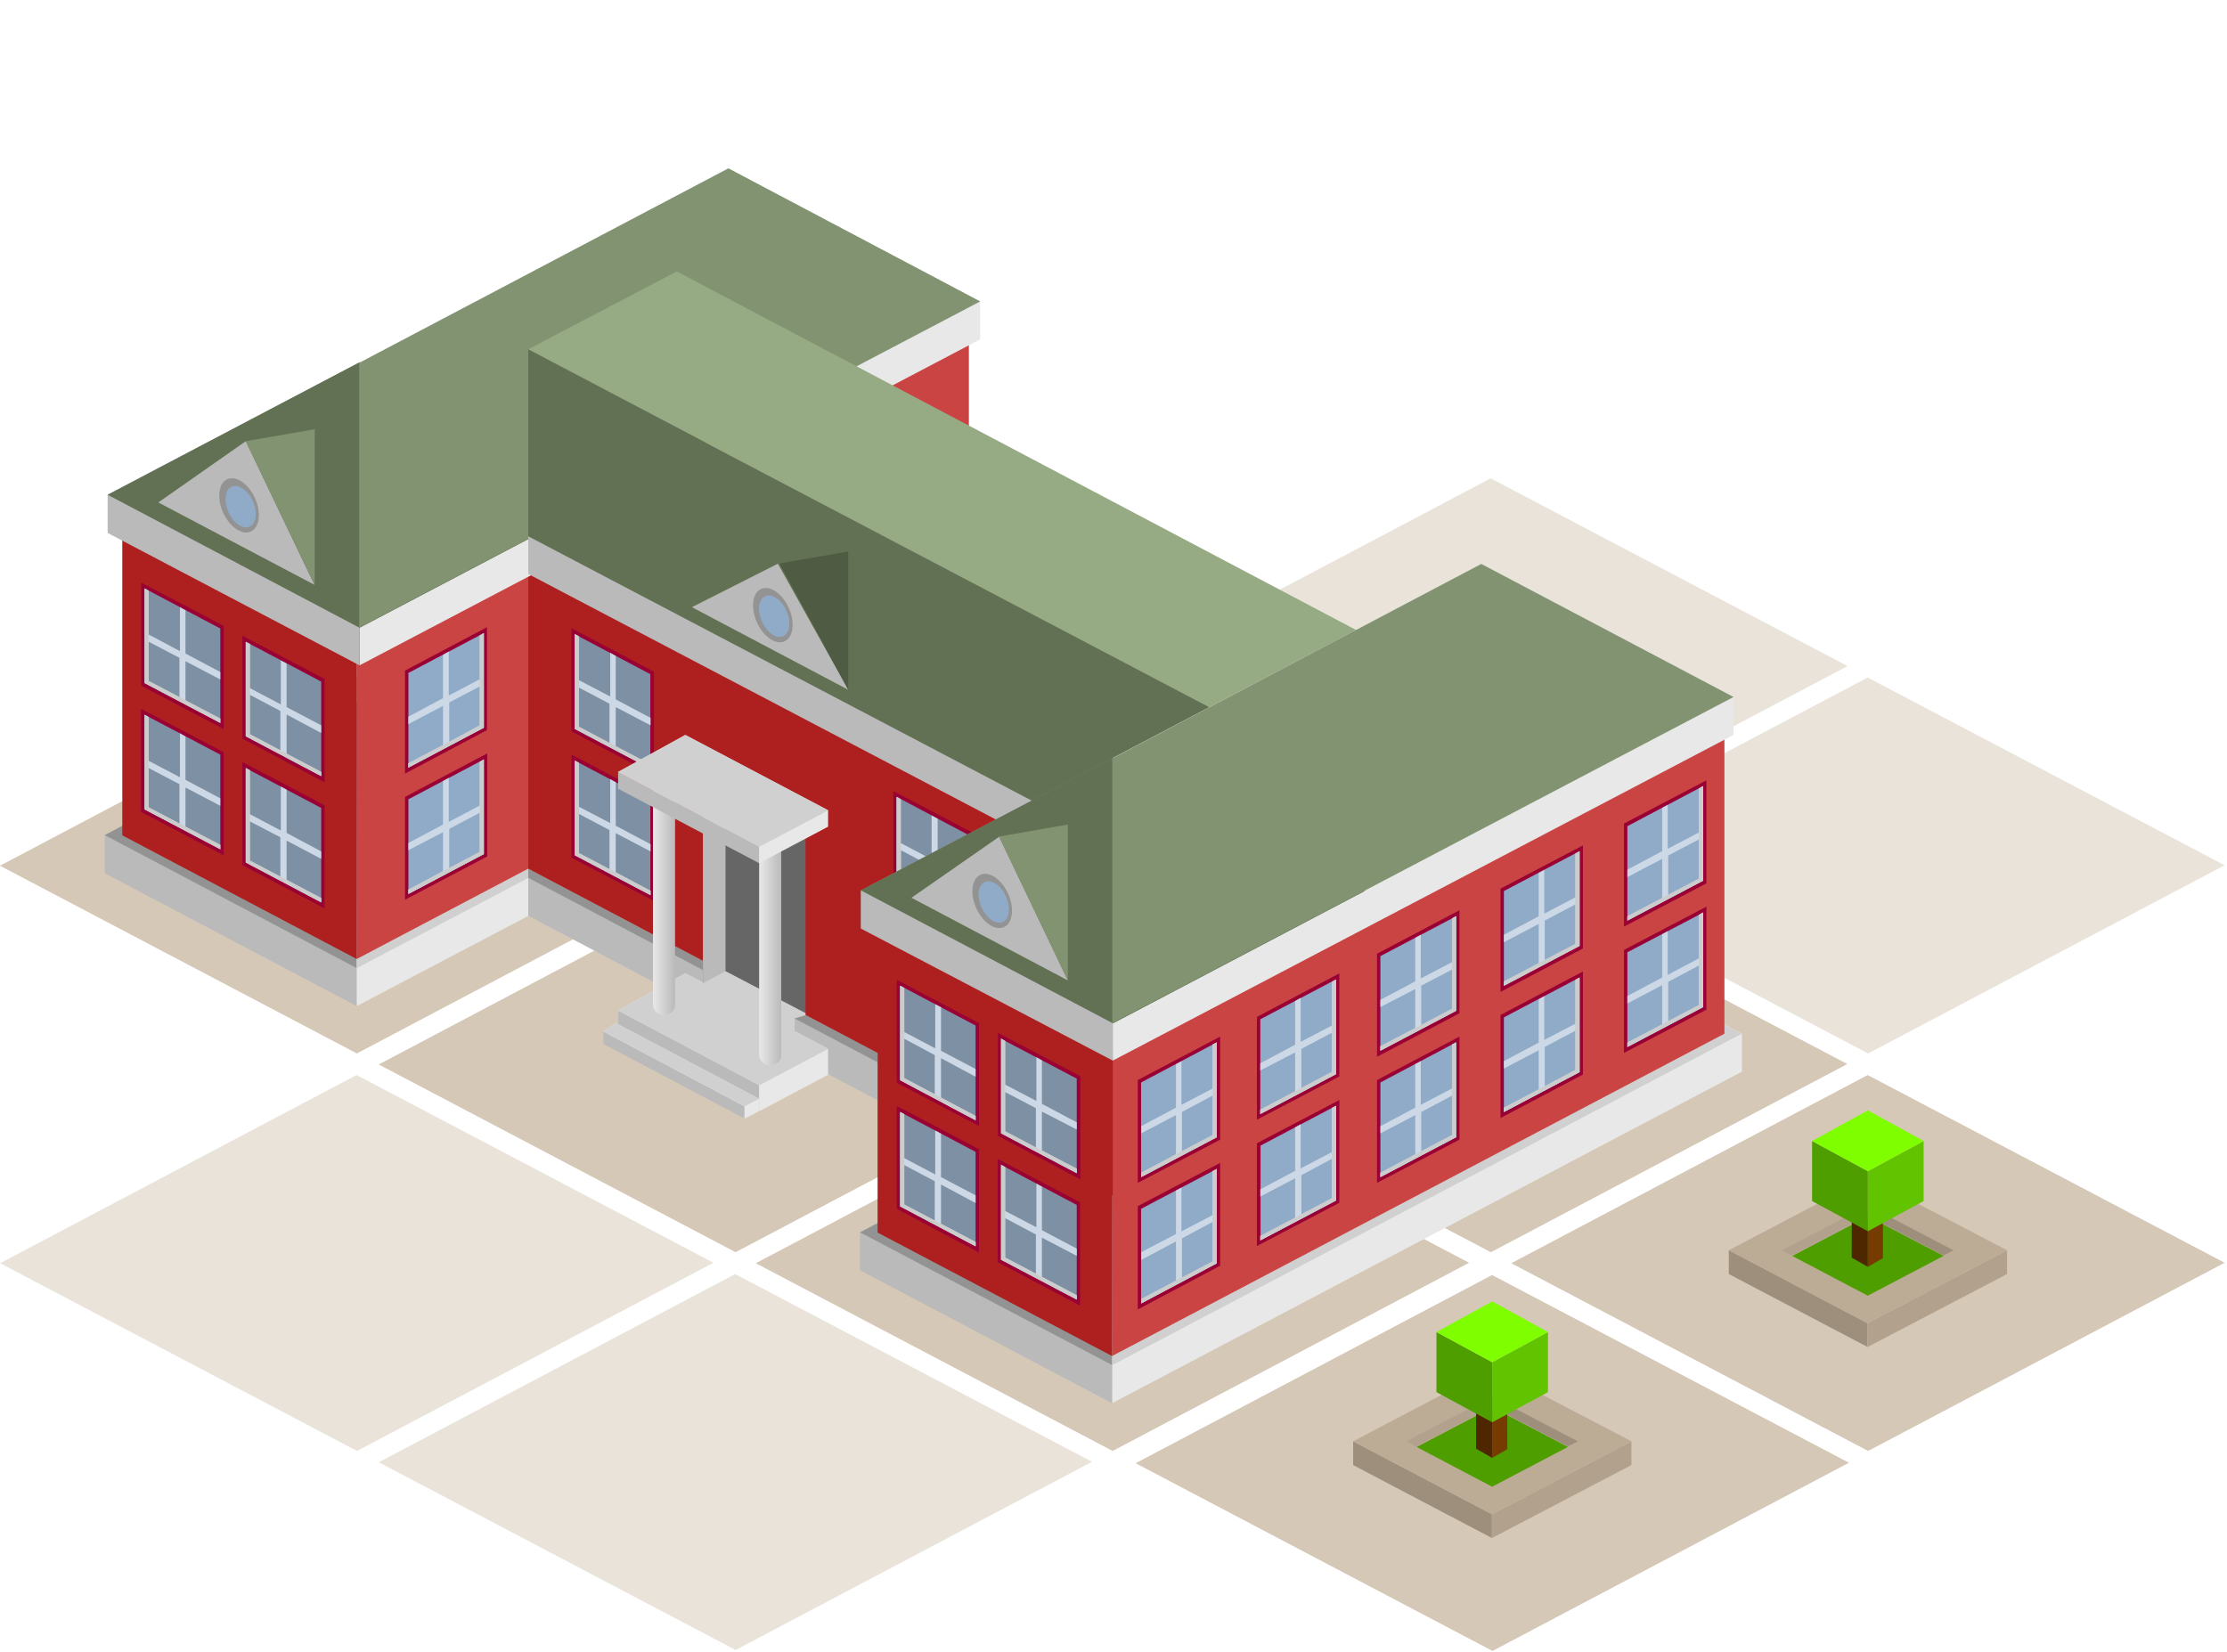<svg xmlns="http://www.w3.org/2000/svg" xml:space="preserve" fill-rule="evenodd" stroke-linejoin="round" stroke-miterlimit="2" clip-rule="evenodd" viewBox="0 0 927 688"><path fill="#d5c8b7" d="m462.967 447.607 148.555 78.167-148.37 78.36-148.555-78.168 148.37-78.359Z"/><path fill="#d5c8b7" fill-opacity=".5" d="m306.023 530.473 148.555 78.167L306.208 687l-148.555-78.168 148.37-78.359ZM148.426 447.597l148.555 78.167-148.37 78.36L.056 525.956l148.37-78.359Z"/><path fill="#d5c8b7" d="m620.401 364.857 148.555 78.167-148.37 78.36-148.555-78.168 148.37-78.359Z"/><path fill="#d5c8b7" fill-opacity=".5" d="m620.502 199.157 148.555 78.167-148.37 78.36-148.555-78.168 148.37-78.359Z"/><path fill="#d5c8b7" d="m306.01 364.847 148.556 78.167-148.37 78.36-148.555-78.168 148.369-78.359ZM462.966 283.583l148.556 78.167-148.37 78.36-148.555-78.168 148.369-78.359ZM777.443 447.607l148.556 78.167-148.37 78.36-148.555-78.168 148.369-78.359ZM305.835 199.157l148.556 78.167-148.37 78.36-148.555-78.168 148.369-78.359ZM148.359 282.097l148.556 78.167-148.37 78.36L-.01 360.456l148.369-78.359ZM621.082 530.871l148.556 78.167-148.37 78.36-148.555-78.168 148.369-78.359Z"/><path fill="#d5c8b7" fill-opacity=".5" d="M777.445 282.097 926 360.264l-148.37 78.36-148.556-78.169 148.371-78.358Z"/><g><path fill="#9e8f7d" d="m719.613 530.461 57.778 30.38v-9.903l-57.778-30.379v9.902Z"/><path fill="#b2a28d" d="m835.46 520.56-58.069 30.378v9.903l58.069-30.38v-9.902Z"/><path fill="#bcab95" d="m777.391 550.938-57.778-30.379 57.778-30.323 58.069 30.323-58.069 30.38Z"/><path fill="url(#a)" d="m62.116 818.475 51.134-26.836 51.271 26.773-51.304 26.954-51.101-26.891Z" transform="translate(707.849 19.573) scale(.615)"/><path fill="#9e8f7d" d="m777.446 501.93 35.698 18.64-4.094 2.14-31.603-16.493v-4.288h-.001Z"/><path fill="#b2a28d" d="m777.446 501.93-35.697 18.64 4.094 2.14 31.603-16.493v-4.288Z"/><path fill="#4e2700" d="m777.503 527.47-6.72-3.82.019-15.32 6.7 3.182v15.957h.001Z"/><path fill="#763b00" d="m777.502 527.474 6.297-3.64-.018-14.598-6.279 3.032v15.206Z"/><path fill="#4f9e00" d="M777.501 512.645v-25l-23.21-12.56v25l23.21 12.56Z"/><path fill="#62c400" d="M777.503 512.645v-25l23.21-12.56v25l-23.21 12.56Z"/><path fill="#7ffe00" d="M777.505 487.64c7.737-4.186 15.519-8.387 23.211-12.56l-23.211-12.76-23.21 12.76 23.21 12.56Z"/></g><g><path fill="#9e8f7d" d="m563.252 610.005 57.778 30.38v-9.904l-57.778-30.379v9.903Z"/><path fill="#b2a28d" d="m679.099 600.102-58.069 30.38v9.903l58.069-30.38v-9.903Z"/><path fill="#bcab95" d="m621.03 630.481-57.778-30.379 57.778-30.322 58.069 30.322-58.069 30.38Z"/><path fill="url(#b)" d="m62.116 818.475 51.134-26.836 51.271 26.773-51.304 26.954-51.101-26.891Z" transform="translate(551.488 99.116) scale(.615)"/><path fill="#9e8f7d" d="m621.085 581.472 35.698 18.64s-3.983 2.085-4.094 2.14l-31.603-16.491v-4.288h-.001Z"/><path fill="#b2a28d" d="m621.085 581.472-35.697 18.64s3.983 2.085 4.094 2.14l31.603-16.491v-4.288Z"/><path fill="#4e2700" d="m621.142 607.012-6.72-3.818.019-15.32 6.7 3.181v15.957h.001Z"/><path fill="#763b00" d="m621.141 607.017 6.297-3.64-.018-14.597-6.279 3.032v15.205Z"/><path fill="#4f9e00" d="M621.14 592.188v-25l-23.21-12.56v25l23.21 12.56Z"/><path fill="#62c400" d="M621.142 592.188v-25l23.21-12.56v25l-23.21 12.56Z"/><path fill="#7ffe00" d="M621.144 567.183c7.737-4.186 15.519-8.386 23.211-12.56l-23.211-12.76-23.21 12.76 23.21 12.56Z"/></g><g><path fill="#bababa" d="m148.7 292.5-.1 126.4h-.1L43.6 363.6v-15.9l105-55.2h.1Z"/><path fill="#939393" d="m148.7 292.5-.1 110.6h-.1L43.6 347.7l105-55.2h.1Z"/><path fill="#e8e8e8" d="m220 361.7-71.5 37.6v19.6l71.5-37.6v-19.6Z"/><path fill="#d0d0d0" d="m220 361.6-71.5 37.7v3.8l71.5-37.6v-3.9Z"/><path fill="#bababa" d="M219.9 361.7v19.6l145.4 76.8v-19.7l-145.4-76.7Z"/><path fill="#939393" d="M219.9 361.7v3.8l145.4 76.8v-4l-145.4-76.6Z"/><path fill="#bababa" d="m463.1 457.8-.1 126.5-105-55.4v-15.8l105-55.3h.1Z"/><path fill="#939393" d="m463.1 457.8-.1 110.6-105-55.3 105-55.3h.1Z"/><path fill="#e8e8e8" d="m463.1 457.8 157-82.8 105 55.4v15.8L463 584.2V457.9l.1-.1Z"/><path fill="#d0d0d0" d="M620.2 375 725 430.4l-262 138V457.8L620.3 375h-.1Z"/><path fill="#ca4444" d="m462.9 564.6 254.9-134.2V289l-97.6-51.5-157 81.8-.3 245.2v.1Z"/><path fill="#ae1f1f" d="M50.9 205.4v142.4l97.6 51.5.2-245.3-97.8 51.4Z"/><path fill="#ca4444" d="M148.5 399.3 403.3 265V124.8l-97.6-51.5-157 80.7-.2 245.2v.1Z"/><path fill="#ae1f1f" d="m463 497.7.2.1V250.7l-145.7-82.8-97.6 51.5v142.3l145.4 76.7v74.8l97.6 51.4.1-66.9Z"/><path fill="#990034" d="m371.9 329.4 34.2 18v42.9l-34.2-18v-43 .1Z"/><path fill="#7e91a4" d="m373.3 331.8 31.4 16.7v39.3l-31.5-16.6v-39.4h.1Z"/><path fill="#ccd8e5" d="m375 354 12.7 6.7v16.4l-12.7-6.7V354Zm12.9-14.4 2.4 1.3v18l14.5 7.7v3.1l-14.5-7.6v16.3l14.4 7.6v1.8l-31.5-16.6v-39.4l1.7 1V351l12.9 6.8v-18.3l.1.1Z"/><path fill="#ccc" d="M375 332.8v37.6l29.8 15.6v1.8l-31.5-16.6v-39.4l1.7 1Z"/><path fill="#bababa" d="M257.3 420.7v11l58.7 31v-10.9l-58.7-31v-.1Z"/><path fill="#e8e8e8" d="m285.3 405.2-28 15.5 58.7 31.1v10.9l28.7-15.2v-10.8l-59.5-31.5h.1Z"/><path fill="#d0d0d0" d="m285.3 405.2 59.5 31.5-28.8 15.2-58.7-31.2 28-15.5Z"/><path fill="#bababa" d="M251.2 429.5v5.2l58.7 31v-5l-58.7-31.2Z"/><path fill="#e8e8e8" d="M256.4 426c-.2 0-5.2 3.5-5.2 3.5l58.7 31.1v5.2l6.1-3.2v-5.1L256.4 426Z"/><path fill="#d0d0d0" d="m256.4 426 59.6 31.5-6 3.1-58.8-31.1 5.2-3.5Z"/><path fill="#bababa" d="m44.7 206 104.8-55 .1 126-104.8-55.1V206h-.1Z"/><path fill="#e8e8e8" d="m149.7 277-.2-126 153.7-80.9L408 125.5v15.8L149.7 277Z"/><path fill="#627153" d="M149.7 150.8 44.8 206l104.9 55.4 105-55.2-105-55.4Z"/><path fill="#819370" d="M149.5 261.3 408 125.5 303.2 70.1l-153.7 81v110.2Z"/><path fill="#bababa" d="m102.3 183.7-36.4 25.5 65 34.3-28.6-59.8Z"/><path fill="#819370" d="m102.3 183.7 28.7 59.8v-64.8l-28.7 5Z"/><circle cx="620" cy="584.9" r="10.6" fill="#939393" transform="matrix(-.778 -.412 -.024 .983 595.9 -109.1)"/><circle cx="620" cy="584.9" r="10.6" fill="#8fabc7" transform="matrix(-.595 -.315 -.018 .751 479.6 -33)"/><path fill="#bababa" d="m478.3 374.7.2-125.9L324.8 168l-104.9 55.4V239l258.4 135.7Z"/><path fill="#96aa83" d="m219.9 145.4 61.8-32.4 285.6 150.8-61.6 32.2-285.9-150.7.1.1Z"/><path fill="#627153" d="M478.5 359.1 219.9 223.3v-77.8l332.8 174.9-74.2 38.7Z"/><path fill="#bababa" d="M323.8 234.7 288 252.8l65.1 34.4-29.3-52.5Z"/><path fill="#4f5b42" d="m324.5 234.7 28.6 52.5v-57.6l-28.6 5v.1Z"/><circle cx="620" cy="584.9" r="10.6" fill="#939393" transform="matrix(-.778 -.412 -.024 .983 818.1 -63.4)"/><circle cx="620" cy="584.9" r="10.6" fill="#8fabc7" transform="matrix(-.595 -.315 -.018 .751 701.7 12.6)"/><path fill="#bababa" d="m358.3 370.8 104.7-55 .2 125.8-104.9-55v-15.8Z"/><path fill="#e8e8e8" d="m463.2 441.6-.2-125.9 153.7-80.9 104.9 55.4V306L463.2 441.6Z"/><path fill="#627153" d="m463.3 315.5-105 55.2 105 55.4L568.1 371l-104.8-55.5Z"/><path fill="#819370" d="m463 426 258.6-135.8-105-55.4-153.6 81V426Z"/><path fill="#bababa" d="m415.9 348.4-36.5 25.4 65.1 34.4-28.6-59.8Z"/><path fill="#819370" d="m415.9 348.4 28.6 59.8v-64.9l-28.6 5v.1Z"/><circle cx="620" cy="584.9" r="10.6" fill="#939393" transform="matrix(-.778 -.412 -.024 .983 909.4 55.6)"/><circle cx="620" cy="584.9" r="10.6" fill="#8fabc7" transform="matrix(-.595 -.315 -.018 .751 793.1 131.6)"/><path fill="#990034" d="m415.3 482.6 34.3 18v43l-34.3-18.1v-42.9Z"/><path fill="#7e91a4" d="m416.7 485 31.5 16.7v39.4l-31.5-16.6V485Z"/><path fill="#ccd8e5" d="m418.4 507.2 12.8 6.8v16.3l-12.8-6.7v-16.4Zm13-14.4 2.3 1.3v18.1l14.5 7.7v3l-14.5-7.6v16.3l14.5 7.7v1.8l-31.5-16.6V485l1.7.9v18.3l13 6.8v-18.3.1Z"/><path fill="#ccc" d="M418.4 485.9v37.7l29.8 15.7v1.8l-31.5-16.6V485l1.7.9Z"/><path fill="#990034" d="m373.3 460.5 34.2 18v43l-34.2-18.2v-42.8Z"/><path fill="#7e91a4" d="m374.7 463 31.4 16.6v39.3l-31.4-16.6V463Z"/><path fill="#ccd8e5" d="m376.4 485.1 12.7 6.7v16.4l-12.7-6.7V485v.1Zm12.9-14.4 2.4 1.3v18.1l14.4 7.6v3.2l-14.4-7.7v16.3l14.4 7.6v1.8l-31.4-16.6V463l1.7.9v18.3l12.9 6.8v-18.3Z"/><path fill="#ccc" d="M376.4 463.9v37.6l29.7 15.7v1.7l-31.4-16.6V463l1.7.9Z"/><path fill="#990034" d="m415.3 430 34.4 18.1V491l-34.3-18.1V430h-.1Z"/><path fill="#7e91a4" d="m416.7 432.5 31.5 16.6v39.4l-31.5-16.6v-39.4Z"/><path fill="#ccd8e5" d="m418.4 454.7 12.8 6.7v16.4l-12.8-6.8v-16.3Zm13-14.5 2.3 1.3v18.1l14.5 7.7v3l-14.5-7.5V479l14.5 7.6v1.8l-31.5-16.6v-39.4l1.7 1v18.2l13 6.8v-18.3.1Z"/><path fill="#ccc" d="M418.4 433.4V471l29.8 15.7v1.8l-31.5-16.6v-39.4l1.7 1v-.1Z"/><path fill="#990034" d="m373.3 408 34.2 18v42.8l-34.2-18v-42.9.1Z"/><path fill="#7e91a4" d="m374.7 410.4 31.4 16.6v39.4l-31.4-16.7v-39.3Z"/><path fill="#ccd8e5" d="m376.4 432.5 12.7 6.8v16.3l-12.7-6.7v-16.4Zm12.9-14.4 2.4 1.3v18.1l14.4 7.6v3.2l-14.4-7.7V457l14.4 7.7v1.8l-31.4-16.7v-39.3l1.7.9v18.3l12.9 6.8V418v.1Z"/><path fill="#ccc" d="M376.4 411.3v37.6l29.7 15.7v1.8l-31.4-16.7v-39.3l1.7.9Z"/><path fill="#990034" d="m507.9 484.2-34.3 18v43l34.3-18.2v-42.8Z"/><path fill="#8fabc7" d="M506.5 486.7 475 503.3v39.4l31.5-16.7v-39.3Z"/><path fill="#ccd8e5" d="m504.7 508.8-12.7 6.8v16.3l12.8-6.7v-16.4h-.1Zm-12.8-14.4-2.4 1.3v18.1l-14.5 7.6v3.2l14.5-7.7v16.3l-14.5 7.7v1.8l31.5-16.7v-39.3l-1.7.9v18.3l-13 6.8v-18.3h.1Z"/><path fill="#ccc" d="M504.7 487.6v37.6L475 540.9v1.8l31.5-16.7v-39.3l-1.7.9h-.1Z"/><path fill="#990034" d="m507.9 431.6-34.3 18.1v42.8l34.3-18v-42.9Z"/><path fill="#8fabc7" d="M506.5 434 475 450.7v39.4l31.5-16.6V434Z"/><path fill="#ccd8e5" d="M504.7 456.2 492 463v16.3l12.8-6.7v-16.4h-.1Zm-12.8-14.4-2.4 1.3v18.1l-14.5 7.7v3l14.5-7.6v16.3l-14.5 7.7v1.8l31.5-16.6V434l-1.7.9v18.3l-13 6.8v-18.3l.1.1Z"/><path fill="#ccc" d="M504.7 435v37.6L475 488.3v1.8l31.5-16.6V434l-1.7.9-.1.1Z"/><path fill="#990034" d="m557.5 458-34.3 18v42.8l34.3-18v-42.9.1Z"/><path fill="#8fabc7" d="M556.1 460.4 524.7 477v39.4l31.5-16.6v-39.4h-.1Z"/><path fill="#ccd8e5" d="m554.4 482.5-12.7 6.8v16.3l12.7-6.7v-16.4Zm-13-14.4-2.3 1.3v18.1l-14.5 7.7v3l14.5-7.6V507l-14.5 7.7v1.8l31.5-16.6v-39.4l-1.7.9v18.3l-13 6.8v-18.4Z"/><path fill="#ccc" d="M554.4 461.3v37.6l-29.8 15.7v1.8l31.5-16.6v-39.4l-1.7.9Z"/><path fill="#990034" d="m557.5 405.3-34.3 18.1v42.8l34.3-18v-42.9Z"/><path fill="#8fabc7" d="m556.1 407.8-31.5 16.6v39.4l31.5-16.6v-39.4Z"/><path fill="#ccd8e5" d="m554.4 430-12.7 6.7V453l12.7-6.7V430Zm-13-14.5-2.3 1.3V435l-14.5 7.7v3l14.5-7.5v16.2l-14.5 7.7v1.8l31.5-16.6v-39.4l-1.7 1V427l-13 6.8v-18.3Z"/><path fill="#ccc" d="M554.4 408.7v37.6L524.6 462v1.8l31.5-16.6v-39.4l-1.7 1v-.1Z"/><path fill="#990034" d="m607.5 431.6-34.3 18.1v42.8l34.3-18v-42.9Z"/><path fill="#8fabc7" d="m606.1 434-31.5 16.7v39.4l31.5-16.6V434Z"/><path fill="#ccd8e5" d="m604.4 456.2-12.8 6.8v16.3l12.8-6.7v-16.4Zm-13-14.4-2.3 1.3v18.1l-14.5 7.7v3l14.5-7.6v16.3l-14.5 7.7v1.8l31.5-16.6V434l-1.7.9v18.3l-13 6.8v-18.3.1Z"/><path fill="#ccc" d="M604.4 434.9v37.7l-29.8 15.7v1.8l31.5-16.6V434l-1.7.9Z"/><path fill="#990034" d="m658.9 404.5-34.3 18.1v42.9l34.3-18.1v-42.9Z"/><path fill="#8fabc7" d="M657.5 407 626 423.6V463l31.5-16.6V407Z"/><path fill="#ccd8e5" d="m655.7 429.2-12.7 6.7v16.4l12.8-6.8v-16.3h-.1Zm-12.8-14.5-2.4 1.4v18l-14.5 7.7v3.1l14.5-7.6v16.3l-14.5 7.6v1.8l31.5-16.6V407l-1.7 1v18.2l-13 6.8v-18.3h.1Z"/><path fill="#ccc" d="M655.7 408v37.5L626 461.2v1.8l31.5-16.6V407l-1.7 1h-.1Z"/><path fill="#990034" d="m710.3 377.5-34.3 18v42.9l34.3-18v-43 .1Z"/><path fill="#8fabc7" d="m708.9 380-31.5 16.5V436l31.5-16.6V380Z"/><path fill="#ccd8e5" d="m707.2 402-12.8 6.8v16.4l12.8-6.7V402Zm-13-14.3-2.3 1.3v18l-14.5 7.7v3.1l14.5-7.6v16.3l-14.5 7.6v1.8l31.5-16.6v-39.4l-1.7 1V399l-13 6.9v-18.3.1Z"/><path fill="#ccc" d="M707.2 380.8v37.6l-29.8 15.7v1.8l31.5-16.6v-39.4l-1.7 1v-.1Z"/><path fill="#990034" d="m607.5 379-34.3 18.1V440l34.3-18.1V379Z"/><path fill="#8fabc7" d="m606.1 381.5-31.5 16.6v39.4l31.5-16.6v-39.4Z"/><path fill="#ccd8e5" d="m604.4 403.7-12.8 6.7v16.4l12.8-6.8v-16.3Zm-13-14.5-2.3 1.3v18.1l-14.5 7.7v3l14.5-7.5V428l-14.5 7.6v1.8l31.5-16.6v-39.4l-1.7 1v18.2l-13 6.8v-18.3.1Z"/><path fill="#ccc" d="M604.4 382.4V420l-29.8 15.7v1.8l31.5-16.6v-39.4l-1.7 1v-.1Z"/><path fill="#990034" d="m658.9 352-34.3 18v43l34.3-18.1V352Z"/><path fill="#8fabc7" d="M657.5 354.4 626 371v39.4l31.5-16.6v-39.4Z"/><path fill="#ccd8e5" d="m655.7 376.6-12.7 6.7v16.4l12.8-6.7v-16.4h-.1Zm-12.8-14.5-2.4 1.4v18l-14.5 7.7v3.1l14.5-7.6V401l-14.5 7.6v1.8l31.5-16.6v-39.4l-1.7 1v18.2l-13 6.8v-18.3h.1Z"/><path fill="#ccc" d="M655.7 355.3V393L626 408.7v1.8l31.5-16.6v-39.4l-1.7 1-.1-.2Z"/><path fill="#990034" d="m710.3 324.9-34.3 18v42.9l34.3-18v-43 .1Z"/><path fill="#8fabc7" d="M708.9 327.3 677.4 344v39.3l31.5-16.6v-39.4Z"/><path fill="#ccd8e5" d="m707.2 349.5-12.8 6.7v16.4l12.8-6.7v-16.4Zm-13-14.4-2.3 1.3v18l-14.5 7.7v3.1l14.5-7.6v16.3l-14.5 7.6v1.8l31.5-16.6v-39.4l-1.7 1v18.3l-13 6.8V335v.1Z"/><path fill="#ccc" d="M707.2 328.3v37.5l-29.8 15.7v1.8l31.5-16.6v-39.4l-1.7 1Z"/><path fill="#990034" d="m100.9 317.3 34.2 18v42.9l-34.2-18v-43 .1Z"/><path fill="#7e91a4" d="m102.3 319.8 31.4 16.6v39.3l-31.4-16.6v-39.3Z"/><path fill="#ccd8e5" d="m104 342 12.7 6.6V365l-12.7-6.7v-16.4.1Zm12.9-14.5 2.4 1.3v18l14.4 7.7v3.1l-14.4-7.6v16.3l14.4 7.6v1.8l-31.4-16.6v-39.3l1.7.9V339l12.9 6.8v-18.3Z"/><path fill="#ccc" d="M104 320.7v37.6l29.7 15.7v1.7l-31.4-16.6v-39.3l1.7.9Z"/><path fill="#990034" d="m58.8 295.2 34.3 18v42.9L58.7 338v-42.8h.1Z"/><path fill="#7e91a4" d="m60.2 297.6 31.5 16.6v39.4L60.2 337v-39.4Z"/><path fill="#ccd8e5" d="m61.9 319.8 12.8 6.7V343l-12.8-6.7v-16.5Zm13-14.5 2.3 1.4v18l14.5 7.7v3.1l-14.5-7.6v16.3l14.5 7.6v1.8L60.2 337v-39.4l1.7 1v18.2l13 6.8v-18.3Z"/><path fill="#ccc" d="M61.9 298.5v37.6l29.8 15.7v1.8L60.2 337v-39.4l1.7 1v-.1Z"/><path fill="#990034" d="m100.9 264.7 34.2 18v43l-34.2-18.2v-42.8Z"/><path fill="#7e91a4" d="m102.3 267.2 31.4 16.6V323l-31.4-16.6v-39.3.1Z"/><path fill="#ccd8e5" d="m104 289.3 12.7 6.7v16.4l-12.7-6.7v-16.4Zm12.9-14.3 2.4 1.3v18.1l14.4 7.6v3.2l-14.4-7.7v16.3l14.4 7.6v1.8l-31.4-16.6v-39.3l1.7.9v18.3l12.9 6.8V275Z"/><path fill="#ccc" d="M104 268v37.7l29.7 15.7v1.7l-31.4-16.6v-39.3l1.7.9v-.1Z"/><path fill="#990034" d="m58.8 242.6 34.3 18v42.9l-34.3-18v-43 .1Z"/><path fill="#7e91a4" d="m60.2 245 31.5 16.7V301l-31.5-16.6V245Z"/><path fill="#ccd8e5" d="m61.9 267.2 12.8 6.7v16.4l-12.8-6.7v-16.4Zm13-14.4 2.3 1.3v18l14.5 7.7v3.1l-14.5-7.6v16.3l14.5 7.6v1.8l-31.5-16.6V245l1.7 1v18.2l13 6.9v-18.3Z"/><path fill="#ccc" d="M61.9 246v37.5l29.8 15.7v1.8l-31.5-16.6V245l1.7 1Z"/><path fill="#990034" d="m202.8 313.7-34.2 18.1v42.8l34.2-18v-42.9Z"/><path fill="#8fabc7" d="M201.4 316.2 170 332.8v39.4l31.4-16.6v-39.4Z"/><path fill="#ccd8e5" d="m199.7 338.4-12.7 6.7v16.3l12.7-6.7v-16.3Zm-12.9-14.5-2.4 1.3v18.1L170 351v3l14.4-7.5v16.2l-14.4 7.7v1.8l31.4-16.6v-39.4l-1.7 1v18.2l-12.9 6.8v-18.3Z"/><path fill="#ccc" d="M199.7 317.1v37.6L170 370.4v1.8l31.4-16.6v-39.4l-1.7 1v-.1Z"/><path fill="#990034" d="m202.8 261.1-34.2 18.1v42.9l34.1-18.1v-43l.1.1Z"/><path fill="#8fabc7" d="M201.4 263.6 170 280.2v39.4l31.4-16.6v-39.4Z"/><path fill="#ccd8e5" d="m199.7 285.8-12.7 6.7v16.4l12.7-6.9v-16.3.1Zm-12.9-14.5-2.4 1.4v18l-14.4 7.7v3.1l14.4-7.6v16.3l-14.4 7.6v1.8l31.4-16.6v-39.4l-1.7 1v18.2l-12.9 6.8v-18.3Z"/><path fill="#ccc" d="M199.7 264.5v37.6L170 317.8v1.8l31.4-16.6v-39.4l-1.7 1v-.1Z"/><path fill="#990034" d="m237.9 314.2 34.3 18.1v42.8l-34.3-18v-42.9Z"/><path fill="#7e91a4" d="m239.3 316.7 31.4 16.6v39.4l-31.5-16.6v-39.4h.1Z"/><path fill="#ccd8e5" d="m241 338.9 12.7 6.7v16.3l-12.7-6.7v-16.3Zm13-14.5 2.3 1.3v18.1l14.5 7.7v3l-14.5-7.6v16.3l14.5 7.7v1.8l-31.5-16.6v-39.4l1.7.9v18.3l13 6.8v-18.3Z"/><path fill="#ccc" d="M241 317.6v37.6l29.8 15.7v1.8l-31.5-16.6v-39.4l1.7 1v-.1Z"/><path fill="#990034" d="m237.9 261.6 34.3 18.1v42.9l-34.3-18.1v-42.9Z"/><path fill="#7e91a4" d="m239.3 264.1 31.4 16.6v39.4l-31.5-16.6V264l.1.1Z"/><path fill="#ccd8e5" d="m241 286.3 12.7 6.7v16.4l-12.7-6.8v-16.3Zm13-14.5 2.3 1.3v18.1l14.5 7.7v3.1l-14.5-7.6v16.3l14.5 7.6v1.8l-31.5-16.6V264l1.7 1v18.2l13 6.8v-18.3.1Z"/><path fill="#ccc" d="M241 265v37.6l29.8 15.7v1.8l-31.5-16.6V264l1.7 1Z"/><path fill="#666" d="m329.1 424.2-36.5-14.8v-88.8l42.7 22.4v78.9l-6.2 2.3Z"/><path fill="#bababa" d="M302 325.6v78.8l19 10v9.8l-28.4-14.8v-88.8l9.4 5Z"/><path fill="#d0d0d0" d="m290.9 410.3 11.1-5.9 33.3 17.4v.9l-4.5 1.3v6.3l-40-20h.1Z"/><path fill="url(#c)" d="M718.5 551.2h-9.2v90.3c0 2.4 2 4.4 4.4 4.4h.3c2.469 0 4.5-2.031 4.5-4.5v-90.2Z" transform="matrix(-1 0 0 1 1034.5 -202.3)"/><path fill="url(#d)" d="M718.5 551.2h-9.2v90.3c0 2.4 2 4.4 4.4 4.4h.3c2.469 0 4.5-2.031 4.5-4.5v-90.2Z" transform="matrix(-1 0 0 1 990.3 -223.2)"/><path fill="#bababa" d="M257.3 321.4v7l58.7 31v-6.8l-58.7-31.2Z"/><path fill="#e8e8e8" d="m285.3 306-28 15.4 58.7 31.2v6.8l28.7-15.2v-6.8L285.2 306h.1Z"/><path fill="#d0d0d0" d="m285.3 306 59.5 31.4-28.8 15.2-58.7-31.2 28-15.4Z"/></g><defs><radialGradient id="a" cx="0" cy="0" r="1" gradientTransform="matrix(102.405 0 0 53.727 62.116 818.503)" gradientUnits="userSpaceOnUse"><stop offset="0" stop-color="#4f9e00"/><stop offset="1" stop-color="#4f9e00"/></radialGradient><radialGradient id="b" cx="0" cy="0" r="1" gradientTransform="matrix(102.405 0 0 53.727 62.116 818.503)" gradientUnits="userSpaceOnUse"><stop offset="0" stop-color="#4f9e00"/><stop offset="1" stop-color="#4f9e00"/></radialGradient><linearGradient id="c" x1="0" x2="1" y1="0" y2="0" gradientTransform="translate(709.3 598.5) scale(9.164)" gradientUnits="userSpaceOnUse"><stop offset="0" stop-color="#bababa"/><stop offset="1" stop-color="#e8e8e8"/></linearGradient><linearGradient id="d" x1="0" x2="1" y1="0" y2="0" gradientTransform="translate(709.3 598.5) scale(9.164)" gradientUnits="userSpaceOnUse"><stop offset="0" stop-color="#bababa"/><stop offset="1" stop-color="#e8e8e8"/></linearGradient></defs></svg>